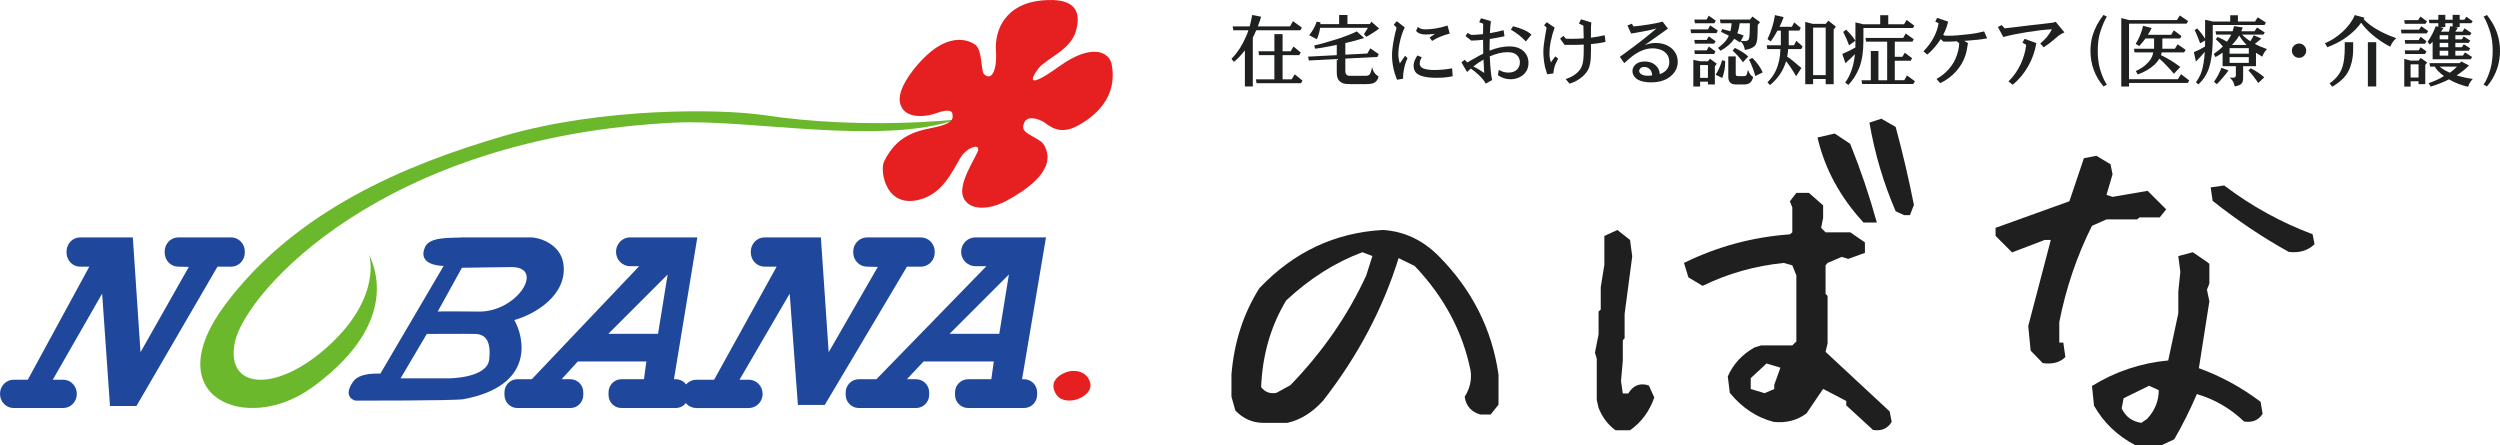 <?xml version="1.0" encoding="UTF-8"?><svg id="_イヤー_2" xmlns="http://www.w3.org/2000/svg" width="337" height="60" viewBox="0 0 337 60"><defs><style>.cls-1{fill:#1f489c;}.cls-2{fill:#6cb82d;}.cls-3{fill:#1f1f1f;}.cls-4{fill:#e61f20;}.cls-5{fill:#1f2020;}</style></defs><g id="_ッダー"><g><path class="cls-5" d="M168.456,3.56c.121-.419,.233-.932,.337-1.539l1.208,.231c-.114,.392-.262,.829-.443,1.308h4.332l.403-.709,1.202,.876-.211,.352h-5.937c-.168,.379-.324,.715-.468,1.006v6.571h-1.067V6.79c-.496,.634-.989,1.152-1.479,1.555l-.332-.418c.581-.577,1.094-1.283,1.54-2.118,.308-.584,.558-1.16,.749-1.731h-2.043l-.081-.518h2.289Zm3.331,3.351v-2.314h1.107v2.314h1.091l.378-.639,.976,.805-.201,.352h-2.244v3.266h1.217l.417-.679,1.047,.85-.191,.347h-6.008l-.075-.518h2.485v-3.266h-2.068l-.075-.518h2.143Z"/><path class="cls-5" d="M181.351,5.804v1.565l2.963-.156,.408-.699,1.137,.785-.186,.377-4.322,.221v1.65c.003,.255,.059,.431,.166,.528,.101,.097,.259,.146,.478,.146h2.083c.275-.003,.463-.072,.564-.206,.081-.114,.151-.287,.212-.518,.023-.084,.057-.233,.101-.448,.074,.272,.141,.461,.201,.569,.141,.275,.368,.507,.684,.694-.104,.399-.291,.676-.563,.83-.218,.127-.601,.193-1.147,.196h-2.119c-.463,0-.788-.038-.976-.116-.373-.134-.621-.382-.745-.745-.064-.181-.095-.419-.095-.715v-1.806l-3.769,.196-.09-.518,3.859-.201v-1.384l-.795,.161c-.819,.164-1.523,.284-2.113,.357l-.141-.438c.637-.127,1.656-.411,3.059-.85,1.208-.396,2.103-.745,2.687-1.047l.991,.886c-.754,.252-1.598,.48-2.531,.684Zm.287-2.556h3.024c.064-.107,.127-.216,.192-.327l1.056,.926c-.647,.483-1.229,.854-1.746,1.112l-.302-.367c.03-.044,.059-.086,.086-.126,.235-.352,.384-.59,.447-.715h-6.445c-.083,.584-.233,1.095-.447,1.535l-1.027-.538c.466-.58,.805-1.189,1.016-1.826l.503,.091-.015,.236h2.536v-1.227h1.122v1.227Z"/><path class="cls-5" d="M187.883,3.313l.403-.458c.349,.258,.707,.538,1.076,.84-.245,.503-.441,1.048-.588,1.635-.185,.748-.277,1.412-.277,1.992,0,.362,.066,.77,.197,1.223,.081-.134,.32-.478,.719-1.032l.327,.342c-.185,.349-.338,.798-.458,1.349-.077,.359-.122,.682-.136,.971-.007,.127-.012,.274-.015,.438l-.816,.136c-.446-1.114-.669-2.217-.669-3.311,0-.59,.094-1.36,.282-2.309,.101-.513,.211-.974,.332-1.384l-.377-.433Zm3.175,4.161l.609,.247c-.192,.275-.287,.555-.287,.84,0,.198,.079,.369,.236,.513,.137,.124,.381,.218,.73,.282,.298,.054,.611,.081,.936,.081,.839,0,1.659-.077,2.461-.231l.081,1.067c-.436,.097-.876,.161-1.319,.191-.268,.017-.546,.025-.835,.025-1.419,0-2.347-.226-2.783-.679-.221-.231-.332-.552-.332-.961,0-.281,.081-.585,.242-.911,.057-.117,.144-.272,.262-.463Zm-.166-3.301l.216-.533c.171,.117,.318,.196,.438,.237,.161,.054,.359,.081,.593,.081,.385,0,.827-.037,1.323-.111,.55-.084,1.103-.22,1.66-.408l.302,1.082c-.959,.258-1.75,.59-2.374,.996l-.347-.458c.083-.057,.204-.139,.362-.246,.121-.081,.242-.163,.362-.247-.55,.057-.965,.086-1.243,.086-.597,0-1.028-.16-1.293-.478Z"/><path class="cls-5" d="M199.913,4.606l.005-.403c0-.423,.005-.758,.015-1.006l-.533-.201,.236-.539c.553,.151,1,.285,1.338,.403-.07,.503-.114,1.04-.13,1.61,.667-.111,1.281-.245,1.841-.403l.121,.82c-.745,.164-1.407,.288-1.987,.372-.017,.406-.025,.78-.025,1.122v.262c.004,.057,.005,.119,.005,.186,.936-.382,1.823-.574,2.661-.574,.889,0,1.57,.256,2.043,.77,.359,.396,.538,.879,.538,1.449,0,.654-.23,1.186-.69,1.595-.211,.191-.472,.341-.782,.45-.311,.109-.631,.164-.964,.164-.604,0-1.167-.183-1.691-.549l.126-.719c.416,.248,.845,.372,1.288,.372,.537,0,.941-.154,1.212-.463,.228-.258,.342-.564,.342-.916,0-.406-.142-.74-.427-1.001-.265-.248-.679-.372-1.243-.372-.735,0-1.531,.189-2.39,.568,.07,1.543,.176,2.608,.317,3.195l-.871,.473c-.134-.299-.434-.678-.901-1.137-.376-.366-.743-.662-1.102-.89-.044,.037-.211,.191-.503,.463l-.297-.503-.156-.267-.312-.538,.443-.342,.353,.362c.194-.111,.459-.262,.795-.453,.593-.346,1.045-.592,1.354-.74-.007-.225-.016-.844-.025-1.857-.557,.057-1.085,.092-1.585,.105-.218-.158-.476-.36-.775-.609l.257-.423,.543,.267c.402-.007,.921-.042,1.554-.106Zm.06,3.431c-.51,.288-.965,.594-1.363,.916,.496,.255,.983,.547,1.459,.876-.047-.664-.078-1.261-.095-1.791Zm6.465-3.371l-.754,.921c-.577-.62-1.25-1.15-2.018-1.59l.292-.458c1.133,.278,1.96,.654,2.48,1.127Z"/><path class="cls-5" d="M208.14,3.394l.362-.392c.412,.262,.766,.498,1.062,.709-.218,.594-.4,1.25-.543,1.967-.104,.537-.157,1.033-.157,1.489,0,.436,.067,.847,.201,1.233,.158-.215,.353-.483,.584-.805l.393,.307c-.235,.446-.389,.782-.463,1.006-.091,.275-.153,.604-.186,.986l-.835,.121c-.141-.439-.239-.772-.292-.996-.06-.275-.112-.595-.156-.961-.043-.389-.066-.735-.066-1.037,0-.546,.076-1.253,.227-2.118,.01-.064,.045-.257,.106-.579l.106-.604-.342-.327Zm5.343,1.781c0-.157-.01-.567-.03-1.227-.004-.131-.007-.295-.01-.493l-.604-.272,.282-.584c.356,.104,.819,.247,1.389,.428-.034,.211-.05,.619-.05,1.223v.83c.054-.007,.122-.017,.206-.03,.637-.087,1.186-.189,1.646-.307l.11,.911c-.678,.144-1.33,.242-1.957,.292v.231c.003,.174,.004,.34,.004,.498,0,.876-.045,1.528-.136,1.957-.083,.399-.22,.738-.408,1.016-.325,.483-.803,.899-1.434,1.248-.265,.148-.57,.275-.916,.382l-.518-.614c.45-.154,.819-.327,1.107-.518,.453-.302,.777-.639,.971-1.011,.168-.329,.271-.748,.312-1.258,.027-.369,.04-.768,.04-1.197v-.669c-.446,.027-1.008,.04-1.686,.04-.195,0-.493-.001-.895-.005-.265-.352-.467-.631-.604-.835l.447-.377,.332,.382c.211,.01,.408,.015,.589,.015,.604,0,1.207-.018,1.811-.056Z"/><path class="cls-5" d="M219.375,3.434l.604-.237,.212,.368c.553-.05,1.22-.134,2.002-.252,.862-.134,1.503-.27,1.922-.407l.725,.951c-.208,.141-.847,.594-1.917,1.358-.637,.46-1.04,.748-1.208,.865,.141-.054,.246-.091,.317-.111,.369-.117,.763-.176,1.182-.176,.637,0,1.199,.139,1.686,.417,.423,.245,.741,.555,.956,.931,.201,.349,.302,.737,.302,1.163,0,.671-.233,1.249-.699,1.736-.678,.708-1.648,1.062-2.913,1.062-.745,0-1.338-.126-1.781-.377-.221-.127-.401-.304-.538-.529-.114-.191-.171-.396-.171-.614,0-.362,.151-.669,.453-.921,.298-.248,.698-.372,1.197-.372,.557,0,1.017,.144,1.378,.433,.409,.325,.629,.751,.66,1.278,.356-.138,.634-.307,.835-.508,.295-.299,.443-.676,.443-1.132,0-.547-.189-.983-.569-1.308-.211-.184-.486-.325-.825-.422-.271-.077-.552-.116-.84-.116-.915,0-1.833,.354-2.752,1.062-.282,.218-.646,.53-1.091,.936l-.594-.85,.845-.614c1.597-1.157,2.964-2.23,4.101-3.22-.467,.158-1.604,.391-3.411,.699-.134-.258-.303-.622-.508-1.092Zm3.336,6.732c-.02-.221-.052-.386-.095-.493-.081-.198-.209-.357-.388-.478-.174-.114-.368-.171-.578-.171-.242,0-.426,.07-.554,.211-.094,.104-.14,.215-.14,.332,0,.111,.048,.218,.145,.322,.201,.215,.557,.322,1.067,.322,.154,0,.335-.015,.543-.045Z"/><path class="cls-5" d="M227.959,4.465l-.081-.498h2.35l.302-.543,1.036,.694-.186,.347h-3.421Zm.302,3.598l.915,.196h1.052l.277-.342,.915,.674-.256,.362v2.435h-.936v-.382h-1.052v.659h-.915v-3.602Zm.206-2.179l-.076-.498h1.671l.277-.488,.926,.659-.196,.327h-2.601Zm.01-2.752l-.081-.498h1.66l.272-.523,.956,.669-.186,.352h-2.622Zm-.01,4.146l-.071-.498h1.68l.272-.508,.901,.659-.186,.347h-2.596Zm.709,1.489v1.731h1.052v-1.731h-1.052Zm2.959-.639l.412,.086c.004,.101,.005,.186,.005,.256,0,.621-.127,1.302-.382,2.043l-.895-.438c.396-.644,.682-1.293,.86-1.947Zm1.65-2.898c-.426,.627-1.049,1.166-1.867,1.615l-.327-.387c.593-.443,1-.844,1.217-1.203,.094-.147,.173-.297,.237-.448-.249-.127-.601-.299-1.057-.513l.176-.377c.373,.097,.735,.195,1.087,.292l.01-.03c.087-.346,.142-.694,.165-1.047h-1.494l-.091-.498h4.055l.332-.408,1.031,.765-.317,.367c-.007,.148-.013,.523-.02,1.127-.016,.745-.092,1.238-.226,1.479-.181,.372-.676,.631-1.485,.775-.06-.352-.164-.643-.312-.871-.063-.094-.151-.195-.262-.302l-.081,.151c-.396-.255-.654-.417-.775-.488Zm-.81,2.375h1.001v2.345c0,.121,.022,.203,.066,.246,.047,.047,.136,.07,.267,.07h.74c.188,0,.315-.052,.382-.156,.054-.084,.117-.319,.191-.704,.111,.295,.227,.52,.347,.674,.097,.114,.218,.213,.362,.297-.084,.349-.228,.611-.433,.785-.171,.148-.454,.223-.85,.226h-1.021c-.379,0-.651-.092-.816-.277-.157-.158-.236-.411-.236-.76v-2.747Zm1.973,.785c-.379-.54-.842-1.063-1.389-1.57l.307-.362c.795,.379,1.393,.764,1.796,1.157l-.714,.775Zm-.76-3.909c.352,.114,.639,.215,.86,.302l-.377,.724c.305,.02,.481,.03,.528,.03,.306,0,.491-.099,.558-.297,.04-.121,.071-.354,.091-.699,0-.05,.008-.319,.025-.805l.015-.604h-1.374c-.007,.023-.013,.062-.02,.116-.057,.453-.159,.864-.306,1.233Zm1.58,3.557l.443-.236c.637,.627,1.105,1.28,1.404,1.957l-1.001,.493c-.168-.674-.45-1.412-.845-2.214Z"/><path class="cls-5" d="M241.122,4.123v1.977h.714l.307-.594,.85,.75-.186,.362h-1.771v.045c-.013,.302-.054,.629-.121,.981,.03,.017,.062,.037,.095,.06,.315,.195,.922,.683,1.821,1.464l-.714,1.107c-.212-.379-.461-.78-.75-1.202-.221-.325-.42-.599-.599-.82-.379,1.271-1.106,2.343-2.178,3.215l-.338-.367c.48-.48,.849-.991,1.107-1.535,.413-.892,.625-1.875,.639-2.948h-1.766l-.081-.518h1.907v-1.977h-.447c-.306,.564-.609,1.051-.911,1.464l-.443-.317c.252-.5,.464-1.04,.639-1.62,.171-.574,.294-1.11,.368-1.61l1.173,.272c-.161,.45-.346,.882-.554,1.298h1.665l.307-.589,.891,.735-.192,.367h-1.434Zm2.224-1.167l1.027,.261h1.73l.358-.428,1.016,.8-.297,.388v7.371h-1.077v-.699h-1.695v.699h-1.062V2.956Zm1.062,.764v6.41h1.695V3.721h-1.695Z"/><path class="cls-5" d="M254.536,3.268h2.128l.352-.573,1.036,.764-.186,.312h-6.677v1.736c-.003,1.449-.183,2.638-.538,3.567-.365,.926-.864,1.719-1.494,2.38l-.423-.322c.714-.993,1.147-2.241,1.298-3.743l.01-.091c-.271,.292-.697,.699-1.278,1.223l-.423-1.248c.762-.328,1.349-.619,1.761-.87,.007-.107,.01-.295,.01-.564V3.016l1.032,.251h2.309v-1.217h1.082v1.217Zm-6.073,1.032l.393-.302c.499,.48,.917,.974,1.252,1.484l-.85,.629c-.205-.57-.47-1.174-.795-1.811Zm6.954,6.515h1.283l.357-.649,1.072,.79-.217,.368h-6.893l-.091-.508h1.258v-3.944h1.027v3.944h1.177V5.613h-2.838l-.09-.503h5.092l.337-.594,1.082,.77-.171,.327h-2.385v2.048h1.021l.327-.554,.986,.74-.186,.337h-2.148v2.631Z"/><path class="cls-5" d="M264.775,5.502l.508,.302c-.098,.704-.213,1.259-.347,1.665-.259,.788-.679,1.508-1.263,2.159-.59,.658-1.302,1.184-2.134,1.58l-.498-.568c.439-.245,.848-.54,1.228-.886,.587-.55,1.028-1.154,1.323-1.811,.338-.798,.506-1.506,.503-2.123l-.317-.256c-.433,.034-.879,.05-1.339,.05-.104,0-.262-.002-.473-.005l-.353-.342c-.517,.812-1.122,1.51-1.816,2.093l-.518-.443c1.13-1.157,1.813-2.418,2.048-3.784l-.448-.216,.242-.508c.57,.181,1.065,.349,1.484,.503-.124,.587-.344,1.181-.659,1.781l.211,.111c.221,.01,.391,.015,.508,.015,.694,0,1.657-.075,2.888-.226,.678-.084,1.311-.205,1.902-.362l.418,.936c-.751,.141-1.606,.242-2.561,.302l-.538,.035Z"/><path class="cls-5" d="M269.319,3.645l.503-.267,.412,.443c.386-.037,1.015-.111,1.887-.221,1.228-.158,2.374-.292,3.437-.403,.611-.063,1.001-.112,1.173-.146,.148-.034,.273-.07,.377-.111l1.177,1.424c-.265,.121-.508,.255-.729,.403l-.393,.332c-.423,.362-.73,.614-.921,.755-.285,.208-.538,.382-.76,.523l-.453-.508c.359-.312,.655-.604,.886-.876,.268-.325,.495-.674,.679-1.046-.989,.057-2.076,.179-3.26,.367-1.241,.198-2.338,.423-3.291,.674-.322-.58-.564-1.028-.725-1.343Zm3.814,2.395l-.514-.292,.302-.513,1.58,.574c-.181,1.107-.554,2.155-1.117,3.145-.604,1.04-1.298,1.861-2.083,2.465l-.558-.448c.678-.658,1.231-1.444,1.66-2.36,.376-.819,.619-1.675,.73-2.571Z"/><path class="cls-5" d="M283.547,2.015l.458,.231c-.164,.258-.303,.525-.417,.8-.329,.775-.545,1.429-.649,1.962-.107,.567-.161,1.194-.161,1.882,0,.671,.056,1.284,.166,1.841,.127,.624,.339,1.265,.634,1.922,.114,.245,.256,.496,.427,.754l-.447,.247c-1.174-1.375-1.762-2.979-1.762-4.81,0-.745,.099-1.444,.297-2.098,.288-.943,.773-1.853,1.454-2.732Z"/><path class="cls-5" d="M285.947,2.433l1.047,.272h6.455l.382-.619,1.122,.75-.196,.352h-7.763v7.492h6.581l.428-.684,1.102,.85-.186,.332h-7.924v.488h-1.047V2.433Zm5.54,2.752v1.384h1.686l.372-.604,1.077,.75-.196,.347h-3.024c-.027,.131-.06,.255-.101,.372,.198,.087,.455,.218,.77,.392,.473,.265,.883,.52,1.232,.765,.131,.094,.331,.238,.599,.433l-.856,.921c-.731-.855-1.385-1.535-1.962-2.038-.168,.292-.388,.565-.659,.82-.601,.546-1.35,.984-2.249,1.313l-.272-.463c.494-.218,.936-.495,1.328-.83,.587-.507,.927-1.069,1.021-1.686h-2.52l-.075-.493h2.712v-1.384h-1.158c-.224,.319-.508,.661-.85,1.027l-.473-.302c.426-.647,.762-1.456,1.006-2.425l1.152,.297c-.158,.309-.327,.611-.508,.906h3.14l.352-.599,1.027,.765-.171,.332h-2.4Z"/><path class="cls-5" d="M301.671,2.901h2.315l.352-.568,1.107,.704-.192,.332h-6.973v1.816c-.004,1.271-.111,2.375-.322,3.311-.174,.778-.46,1.452-.855,2.022-.178,.255-.435,.545-.77,.87l-.312-.302c.259-.362,.463-.716,.614-1.062,.224-.52,.392-1.266,.503-2.239,.03-.255,.054-.521,.07-.8-.265,.329-.664,.766-1.197,1.313l-.277-1.268c.537-.218,1.038-.471,1.504-.76,.007-.205,.01-.381,.01-.528v-.282l-.669,.372c-.242-.674-.485-1.268-.73-1.781l.317-.216c.42,.429,.78,.892,1.082,1.388V2.664l1.032,.236h2.355v-.84h1.036v.84Zm2.435,4.211v1.811h-1.731v1.51c-.004,.272-.027,.469-.071,.593-.077,.218-.243,.376-.498,.473-.144,.054-.332,.104-.564,.151-.05-.255-.122-.47-.216-.644-.107-.185-.262-.369-.463-.553,.224,.017,.364,.025,.417,.025,.151,0,.26-.03,.327-.091,.057-.054,.086-.158,.086-.312v-1.152h-1.786v-1.822c-.275,.195-.597,.394-.966,.599l-.227-.428c.446-.298,.856-.636,1.228-1.011-.279-.339-.593-.661-.946-.966l.236-.312c.51,.221,.931,.433,1.263,.634,.232-.305,.423-.622,.574-.951h-2.033l-.081-.453h2.3c.06-.164,.129-.396,.206-.694l1.162,.181c-.063,.181-.127,.352-.191,.513h1.781l.332-.503,1.046,.664-.186,.292h-2.878c.356,.352,.73,.649,1.122,.89,.121-.178,.275-.444,.463-.8l1.021,.438c-.322,.285-.615,.527-.88,.725,.447,.242,.991,.475,1.636,.7-.151,.158-.271,.309-.358,.453-.081,.131-.176,.321-.286,.569-.332-.195-.612-.37-.84-.529Zm-5.66,3.914c.432-.614,.768-1.246,1.006-1.897l.951,.372c-.55,.741-1.076,1.357-1.58,1.847l-.377-.322Zm2.103-3.788h2.591v-.745h-2.591v.745Zm2.591,.463h-2.591v.775h2.591v-.775Zm-.307-1.645c-.389-.399-.718-.822-.986-1.268-.255,.446-.584,.869-.986,1.268h1.973Zm.247,3.431l.312-.282c.631,.302,1.241,.706,1.832,1.213l-.805,.77c-.483-.704-.929-1.271-1.338-1.7Z"/><path class="cls-5" d="M309.929,5.869c.274,0,.508,.106,.699,.317,.164,.185,.246,.399,.246,.644,0,.288-.105,.528-.317,.719-.184,.164-.399,.246-.644,.246-.285,0-.525-.105-.719-.317-.164-.185-.247-.403-.247-.654,0-.278,.107-.515,.322-.709,.178-.164,.398-.247,.66-.247Z"/><path class="cls-5" d="M317.417,2.03l1.328,.362-.126,.201c.956,1.003,2.422,1.855,4.398,2.556-.211,.178-.389,.379-.533,.604-.098,.154-.192,.335-.282,.543-.892-.453-1.741-1.03-2.546-1.731-.564-.5-1.021-1.001-1.374-1.504-.463,.668-1.088,1.293-1.876,1.877-.597,.439-1.233,.807-1.907,1.102-.188,.084-.445,.195-.77,.332l-.327-.538c.4-.168,.813-.391,1.243-.669,.789-.516,1.453-1.12,1.993-1.811,.362-.473,.622-.914,.78-1.323Zm-3.396,9.202c.379-.242,.718-.542,1.017-.901,.359-.439,.611-.911,.754-1.414,.185-.62,.277-1.432,.277-2.435v-.79h1.138v.986c0,.57-.064,1.13-.192,1.68-.177,.745-.458,1.362-.84,1.852-.389,.507-.983,.999-1.781,1.479l-.373-.458Zm5.168-5.54h1.127v5.967h-1.127V5.693Z"/><path class="cls-5" d="M323.712,4.501l-.055-.498h2.435l.292-.468,.93,.644-.191,.322h-3.411Zm.448-1.293l-.066-.498h1.872l.312-.478,.886,.649-.206,.327h-2.797Zm-.066,4.725l.855,.236h1.072l.287-.357,.875,.609-.256,.327v2.596h-.906v-.388h-1.072v.72h-.855v-3.743Zm.126-2.038l-.06-.498h1.871l.272-.442,.78,.599-.191,.342h-2.672Zm0,1.384l-.06-.498h1.876l.267-.418,.79,.574-.206,.342h-2.667Zm.729,1.389v1.781h1.072v-1.781h-1.072Zm6.033-3.366h.88l.247-.387,.88,.548-.201,.312h-1.806v.589h.88l.262-.397,.86,.548-.196,.322h-1.806v.654h1.021l.277-.423,.961,.614-.201,.307h-5.122v-2.365c-.104,.117-.23,.246-.377,.387l-.302-.372c.436-.62,.804-1.323,1.102-2.108l.342,.076v-.483h-1.197l-.075-.468h1.273v-.654h.946v.654h.986v-.654h.951v.654h.619l.277-.398,.855,.599-.186,.267h-1.565v.523h-.655l.417,.085c-.06,.097-.154,.238-.282,.423-.027,.037-.051,.074-.075,.111h.971l.277-.448,.931,.629-.181,.297h-1.987v.558Zm.165,4.855c.675,.215,1.404,.376,2.189,.483-.157,.174-.283,.332-.377,.473-.114,.181-.198,.376-.251,.584-.912-.195-1.775-.529-2.586-1.001-.668,.352-1.488,.679-2.461,.981l-.291-.463c.839-.285,1.531-.607,2.078-.966-.614-.439-1.028-.864-1.243-1.273h-.634l-.076-.463h4.091l.176-.231,1.062,.539c-.476,.496-1.035,.942-1.676,1.338Zm-.533-6.571v-.463h-.986v.523h-.765l.523,.116c-.11,.185-.223,.352-.337,.503h1.072c.054-.215,.109-.463,.165-.745l.327,.066Zm-.377,6.219c.349-.242,.674-.518,.976-.83h-2.35c.319,.285,.777,.562,1.374,.83Zm-.216-4.503v-.558h-1.152v.558h1.152Zm0,.473h-1.152v.589h1.152v-.589Zm0,1.062h-1.152v.654h1.152v-.654Z"/><path class="cls-5" d="M334.791,2.246l.453-.231c.426,.554,.765,1.087,1.016,1.6,.494,1.016,.74,2.103,.74,3.26,0,1.312-.327,2.541-.981,3.688-.211,.369-.47,.733-.775,1.092l-.453-.247c.215-.322,.401-.679,.559-1.072,.167-.416,.297-.795,.387-1.137,.185-.701,.277-1.491,.277-2.369,0-1.043-.139-1.966-.417-2.768-.208-.594-.387-1.043-.538-1.348-.057-.117-.146-.274-.267-.468Z"/></g><path class="cls-2" d="M49.759,34.322s1.814,5.59-5.362,12.204c-7.176,6.614-14.195,5.984-12.696-.551,1.498-6.535,19.691-27.524,59.302-29.446,10.116-.491,27.658,3.13,37.998-.43,0,0-12.504,1.45-26.169-.594-5.539-.829-21.528-1.076-34.882,2.808s-28.074,10.078-37.537,22.675c-9.463,12.597,2.839,17.636,11.671,11.233,8.832-6.404,10.001-12.939,7.676-17.899Z"/><path class="cls-1" d="M31.165,32h-7.134c-1.014,0-1.835,.854-1.835,1.908v.131c0,1.054,.822,1.908,1.835,1.908l1.422,.03h0l-6.514,11.5-.773-11.575-.26-3.888c-.044-.003-.086-.014-.13-.014h-6.973c-1.014,0-1.835,.854-1.835,1.908v.131c0,1.054,.822,1.908,1.835,1.908h1.233L3.748,51.185H1.835c-1.014,0-1.835,.854-1.835,1.908s.822,1.908,1.835,1.908h6.687c1.014,0,1.835-.854,1.835-1.908s-.822-1.908-1.835-1.908h-1.406l6.653-11.607,1.056,15.151h3.567l10.924-18.781h1.849c1.014,0,1.835-.854,1.835-1.908v-.131c0-1.054-.822-1.908-1.835-1.908Z"/><path class="cls-1" d="M124.134,32h-7.252c-1.03,0-1.866,.854-1.866,1.908v.131c0,1.054,.835,1.908,1.866,1.908l1.445,.03h0l-6.621,11.5-.786-11.575-.264-3.888c-.044-.003-.087-.014-.132-.014h-7.448c-1.03,0-1.866,.854-1.866,1.908v.131c0,1.054,.835,1.908,1.866,1.908h1.614l-8.425,15.238h-2.399c-1.03,0-1.866,.854-1.866,1.908s.835,1.908,1.866,1.908h7.07c1.03,0,1.866-.854,1.866-1.908s-.835-1.908-1.866-1.908h-1.248l6.763-11.607,1.104,15.001h3.626l11.074-18.631h1.879c1.03,0,1.866-.854,1.866-1.908v-.131c0-1.054-.835-1.908-1.866-1.908Z"/><path class="cls-1" d="M75.95,35.59c-.378-2.752-3.339-3.59-4.352-3.59h-9.536l-.011,.019c-1.534,.068-4.131-.083-4.749,1.267-1.027,2.244,1.638,2.574,2.503,2.556l-8.53,14.522c-1.139-.021-3.001-.012-3.766,1.213-1.341,2.045,.392,2.422,.392,2.422,0,0,13.41,.03,14.592-.191,9.584-1.799,8.226-8.206,6.838-10.668,2.819-.769,7.187-3.406,6.619-7.55Zm-10.004,12.868c-.281,2.542-5.461,2.542-5.461,2.542h-6.485l3.531-5.983s5.295-.039,6.579,0c1.284,.039,2.117,.898,1.836,3.44Zm-1.389-6.458c-5.63-.06-5.556,0-5.556,0l3.264-5.903s6.079-.101,6.725-.096c4.504,.032,.743,6.055-4.434,5.999Z"/><path class="cls-1" d="M91.108,51.118h-.258l3.15-19.118h-9.072c-1.042,0-1.888,.869-1.888,1.941s.845,1.941,1.888,1.941h1.231l-14.477,15.237h-1.954c-.954,0-1.727,.795-1.727,1.776v.329c0,.981,.773,1.776,1.727,1.776h7.173c.954,0,1.727-.795,1.727-1.776v-.329c0-.981-.773-1.776-1.727-1.776h-1.201l2.191-2.395h9.239l-.322,2.395h-3.051c-.954,0-1.727,.795-1.727,1.776v.329c0,.981,.773,1.776,1.727,1.776h7.352c.954,0,1.727-.795,1.727-1.776v-.329c0-.981-.773-1.776-1.727-1.776Zm-9.108-6.118l8-8-1.297,8h-6.703Z"/><path class="cls-1" d="M138.038,51.118h-.265l3.227-19.118h-9.505c-1.068,0-1.934,.869-1.934,1.941s.866,1.941,1.934,1.941h1.472l-14.83,15.237h-2.368c-.977,0-1.77,.795-1.77,1.776v.329c0,.981,.792,1.776,1.77,1.776h7.714c.977,0,1.77-.795,1.77-1.776v-.329c0-.981-.792-1.776-1.77-1.776h-1.231l2.245-2.395h9.464l-.33,2.395h-3.125c-.977,0-1.77,.795-1.77,1.776v.329c0,.981,.792,1.776,1.77,1.776h7.531c.977,0,1.77-.795,1.77-1.776v-.329c0-.981-.792-1.776-1.77-1.776Zm-10.038-6.118l8-8-1.297,8h-6.703Z"/><path class="cls-4" d="M146.596,50.835c.609,.843,.672,1.909-.83,2.743-1.203,.668-2.711,.527-3.32-.317s-.761-1.951,.622-2.778c1.411-.844,2.919-.492,3.527,.352Z"/><path class="cls-4" d="M124.141,8.224s-3.221,3.318-2.839,5.529c.383,2.212,3.128,2.164,5.056,1.451,1.167-.431,1.983-.353,2.022,.098,.039,.451,.369,1.137-1.731,1.706s-5.471,.585-7.486,4.784c-.583,1.216,.222,6.671,5.25,4.98,3.267-1.098,4.472-4.941,5.406-6,.933-1.059,2.45-1.451,1.944-.275-.506,1.176-2.644,4.392-1.906,6.118,.739,1.726,3.306,1.781,5.756,.479,2.45-1.302,6.417-3.891,5.444-6.793-.311-1.124-.83-1.307-1.815-1.882s-1.633-.889-1.167-1.909,2.022-.444,2.644-.052,1.996,1.83,4.433,.549,5.579-3.898,4.693-8.366c-.311-1.569-2.567-2.928-7.078,.314-4.511,3.242-3.811,1.595-2.774,.261s4.291-2.444,5.03-4.994c.739-2.549,.078-4.627-4.667-4.157-4.744,.471-6.3,3.882-6.106,6.784,.194,2.902-.723,4.111-1.633,3.098-.388-.432-.191-3.161-1.128-3.895-.518-.406-3.37-2.118-7.35,2.17Z"/><g><path class="cls-3" d="M170.295,57c-1.45,0-2.704-.552-3.765-1.655l-.53-1.868v-2.99c.353-4.342,1.608-8.222,3.764-11.639,4.63-4.876,10.18-7.492,16.648-7.848,2.863,.178,5.372,1.353,7.529,3.524,4.488,4.521,7.175,9.842,8.059,15.963v4.058l-1.061,1.335h-1.379c-1.238-.356-1.944-1.156-2.121-2.402,.707-1.103,.972-2.277,.796-3.524-1.061-5.232-3.57-9.93-7.529-14.094l-2.174-1.068c-2.121,6.834-5.514,13.24-10.179,19.219-1.45,1.602-3.058,2.598-4.825,2.99h-3.234Zm3.65-5.076c4.36-4.507,7.768-9.44,10.225-14.8l.831-2.612-1.35-.512c-3.668,1.366-7.093,3.534-10.277,6.504-2.076,3.449-3.201,7.341-3.374,11.677,.519,.683,1.211,.939,2.077,.768l1.868-1.024Z"/><path class="cls-3" d="M217.78,58c-1.008-.719-1.773-1.724-2.293-3.018l-.244-1.078v-5.551l-.244-.808,.488-2.479v-3.072l.293-.269v-3.018l.488-3.018v-3.88l1.756-.808,1.707,1.347,.293,2.21-1.025,7.761v3.287l-.244,.269v2.749l-.244,2.748,.244,1.671h.731c.683-1.113,1.61-1.473,2.781-1.078l.731,1.617c-.651,1.869-1.74,3.341-3.269,4.419h-1.951Zm34.704-.045l-3.61-3.309v-.597l-3.117-1.627-2.242,3.309c-1.277,.94-2.753,1.32-4.43,1.139-2.261-.579-4.23-1.88-5.906-3.906l-.273-2.224c.729-1.663,1.932-2.965,3.61-3.906l.875-.271h4.211l.547-.543v-8.897l-.547-1.356-1.149-.325c-3.901,.398-7.547,1.429-10.937,3.092l-1.914-1.139-.602-1.953c4.484-2.206,9.243-3.49,14.274-3.852l.328-.271v-3.364l-.328-.814,.875-1.139h1.695l1.914,1.682v1.682l-.273,1.356,.601,.597h3.336l1.969,1.356v1.41l-2.242,.814-.875-.271-1.914,.814-.273,.325v3.852l.273,.272v6.402l-.273,1.139,8.641,8.03,.273,1.41c-.547,.904-1.386,1.265-2.516,1.085Zm-13.315-5.519v-.563l.831-2.31-1.87-.564-2.13,1.972v1.465l1.87,.564,1.299-.564Zm12.034-22.436c-3.17-3.448-5.238-7.271-6.203-11.467l2.319-.533,2.087,1.387c1.391,3.449,2.588,6.987,3.594,10.613h-1.797Zm5.457-1l-1.125-.528c-1.643-3.805-2.822-7.786-3.536-11.943l1.607-.529,1.929,1.11c.928,3.418,1.749,6.923,2.464,10.516l-.536,1.374h-.804Z"/><path class="cls-3" d="M275.362,48.945l-1.631-1.682-.326-3.31,3.045-11.612h-.815l-4.404,1.682-2.229-2.225v-1.085l9.951-3.581,1.957-5.806,1.686-.325,1.903,1.14,.272,1.357-.815,2.767,.815,.272,4.73-.814,2.501,2.496-.87,1.085h-2.719l-.326,.271h-4.133l-1.958,.868c-2.031,4.052-3.499,8.375-4.404,12.969v2.767h.544l.272,1.954c-.726,.724-1.739,.995-3.045,.814Zm12.456,11.055c-2.392-1.25-4.241-3.022-5.546-5.315l-.272-2.657c3.153-1.945,6.579-3.091,10.276-3.439l1.36-6.357v-2.918l.272-2.657-.272-2.136,1.958-.521,1.903,1.303,.326,.26v2.657l-.326,.834,.326,1.563-1.414,9.014c2.972,1.077,5.745,2.588,8.319,4.533l.272,1.615c-.544,.868-1.378,1.215-2.501,1.042-1.849-1.772-3.969-3.004-6.362-3.7-.906,2.118-1.922,4.15-3.045,6.096l-1.686,.782h-3.589Zm1.62-3.543c1.042-1.124,1.563-2.409,1.563-3.859l-1.302-.598-3.437,1.685-.26,1.359c.521,1.123,1.406,1.775,2.656,1.957l.781-.543Zm19.088-22.5c-3.492-1.932-6.914-4.228-10.267-6.886l-.259-1.812,1.815-.259c3.698,2.796,7.674,4.988,11.925,6.575l.26,1.346c-.899,.863-2.057,1.209-3.474,1.035Z"/></g></g></svg>